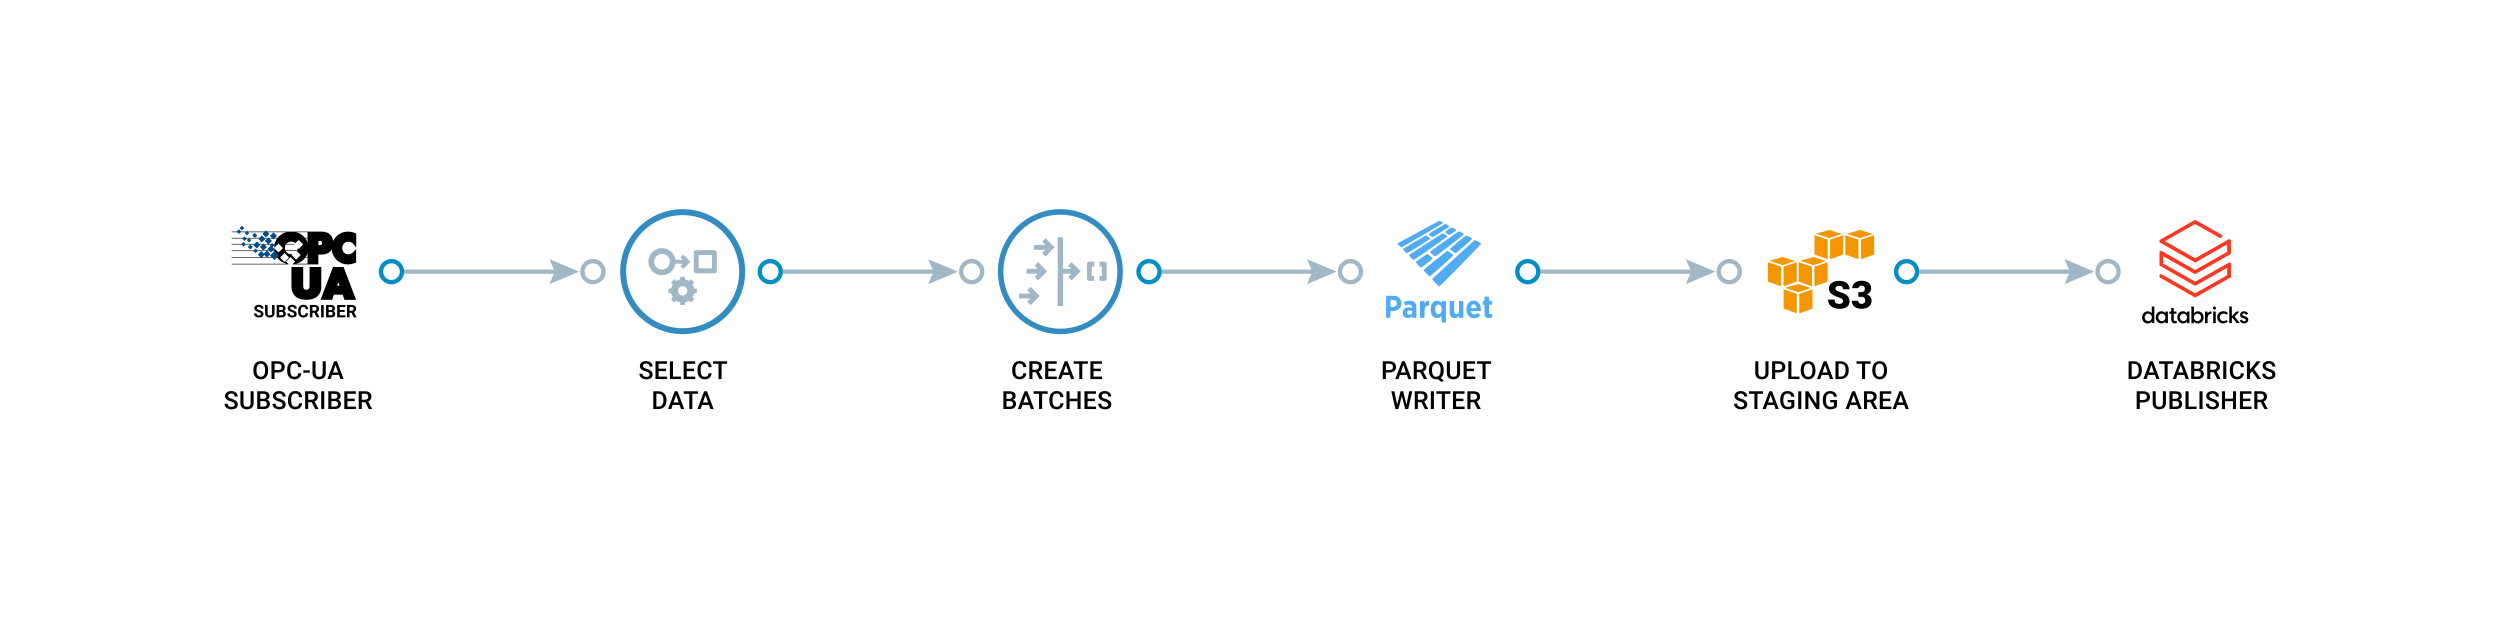 <?xml version="1.0" encoding="UTF-8"?>
<svg id="a" data-name="Layer 1" xmlns="http://www.w3.org/2000/svg" viewBox="0 0 800 200">
  <defs>
    <style>
      .d {
        fill: #004c87;
      }

      .e {
        fill: #008ec6;
      }

      .f {
        fill: #ff3621;
      }

      .g {
        fill: #328cc1;
      }

      .h {
        fill: #a1b7c6;
      }

      .i {
        fill: #50abf1;
      }

      .j {
        fill: #f39600;
        fill-rule: evenodd;
      }
    </style>
  </defs>
  <g>
    <g>
      <g id="b" data-name="Line Icons">
        <path class="h" d="m228.58,80.04h-5.76c-.45,0-.82.37-.82.82v5.76c0,.45.37.82.82.82h5.76c.45,0,.82-.37.82-.82v-5.76c0-.45-.37-.82-.82-.82Zm-.75,5.83h-4.26v-4.26h4.26v4.26Z"/>
      </g>
      <path class="h" d="m218.63,81.42l-.89.89.81.81h-2.41c-.31-2.1-2.12-3.72-4.3-3.72-2.4,0-4.35,1.95-4.35,4.35s1.95,4.35,4.35,4.35c2.18,0,4-1.62,4.3-3.72h2.41l-.81.81.89.89,2.33-2.33-2.33-2.33Zm-6.79,4.83c-1.38,0-2.5-1.12-2.5-2.5s1.12-2.5,2.5-2.5,2.5,1.12,2.5,2.5-1.12,2.5-2.5,2.5Z"/>
    </g>
    <path class="h" d="m222.97,93.83v-1.51h-.83c-.1-.48-.29-.93-.55-1.32l.59-.59-1.07-1.07-.59.59c-.4-.26-.84-.45-1.32-.55v-.83h-1.51v.83c-.48.1-.93.29-1.32.55l-.59-.59-1.07,1.07.59.59c-.26.4-.45.84-.55,1.32h-.83v1.51h.83c.1.48.29.93.55,1.32l-.59.59,1.07,1.07.59-.59c.4.26.84.45,1.32.55v.83h1.51v-.83c.48-.1.93-.29,1.32-.55l.59.59,1.07-1.07-.59-.59c.26-.4.45-.84.55-1.32h.83Zm-4.53.75c-.83,0-1.51-.68-1.51-1.51s.68-1.51,1.51-1.51,1.51.68,1.51,1.51-.68,1.51-1.51,1.51Z"/>
    <path class="g" d="m218.45,106.93c-11.03,0-20-8.97-20-20s8.97-20,20-20,20,8.97,20,20-8.97,20-20,20Zm0-38.1c-9.98,0-18.1,8.12-18.1,18.1s8.12,18.1,18.1,18.1,18.1-8.12,18.1-18.1-8.12-18.1-18.1-18.1Z"/>
  </g>
  <g>
    <path class="g" d="m339.32,106.93c-11.03,0-20-8.97-20-20s8.97-20,20-20,20,8.97,20,20-8.97,20-20,20Zm0-38.24c-10.05,0-18.24,8.18-18.24,18.24s8.18,18.24,18.24,18.24,18.24-8.18,18.24-18.24-8.18-18.24-18.24-18.24Z"/>
    <g>
      <g>
        <polygon class="h" points="331.08 84.99 332.1 86.01 328.49 86.01 328.49 87.59 332.1 87.59 331.08 88.6 332.19 89.72 335.11 86.8 332.19 83.88 331.08 84.99"/>
        <polygon class="h" points="333.48 77.35 334.5 78.37 330.89 78.37 330.89 79.94 334.5 79.94 333.48 80.96 334.59 82.07 337.51 79.15 334.59 76.24 333.48 77.35"/>
        <polygon class="h" points="328.68 92.91 329.7 93.92 326.09 93.92 326.09 95.5 329.7 95.5 328.68 96.51 329.79 97.63 332.71 94.71 329.79 91.79 328.68 92.91"/>
      </g>
      <g id="c" data-name="Line Icons">
        <g>
          <path class="h" d="m347.83,84.49v4.62c0,.43.35.77.77.77h1.54v-1.54h-.77v-3.08h.77v-1.54h-1.54c-.43,0-.77.35-.77.77Z"/>
          <path class="h" d="m354.16,84.49c0-.43-.35-.77-.77-.77h-1.54v1.54h.77v3.08h-.77v1.54h1.54c.43,0,.77-.34.77-.77v-4.62Z"/>
        </g>
      </g>
      <polygon class="h" points="342.9 83.88 341.79 84.99 342.8 86.01 340.18 86.01 340.18 75.89 338.46 75.89 338.46 97.97 340.18 97.97 340.18 87.59 342.8 87.59 341.79 88.6 342.9 89.72 345.82 86.8 342.9 83.88"/>
    </g>
  </g>
  <g>
    <g>
      <path class="i" d="m461.34,96.35l-.02.26c0,.14-.04.26-.06.26s-.11-.08-.2-.17c-.09-.09-.31-.24-.49-.33-.65-.31-1.43-.17-1.98.35-.53.5-.78,1.23-.78,2.28,0,1.68.72,2.72,1.92,2.77.54.03.86-.08,1.23-.4.15-.13.29-.25.31-.25s.03.45.03,1c0,.72.02,1.02.07,1.07h0s.25.06.7.05l.63-.02v-3.45s.03-3.45.03-3.45l-1.39.03Zm-.62,4.09h0c-.77.39-1.48-.3-1.48-1.45,0-.63.22-1.14.6-1.4.26-.18.72-.15.99.05.74.56.67,2.4-.11,2.8Z"/>
      <path class="i" d="m472.53,96.39c-.28-.13-.38-.15-.91-.15-.57,0-.62.01-.96.17-.9.44-1.41,1.39-1.42,2.59,0,.88.23,1.53.73,2.06.36.38.72.59,1.19.69h0c.19.04.44.08.57.08.58.01,1.28-.25,1.71-.64l.24-.22-.14-.18c-.08-.1-.24-.3-.36-.43l-.22-.25-.25.18c-.59.42-1.21.45-1.64.06-.2-.17-.45-.69-.38-.77.03-.03.75-.05,1.6-.06h1.55s.02-.47.02-.47c.04-1.22-.49-2.27-1.34-2.67Zm-.11,2.16h0c-.11.08-1.58.1-1.7.02-.06-.04-.06-.09-.01-.31.09-.35.19-.53.38-.69.49-.41,1.15-.11,1.35.62.07.27.07.3-.01.36Z"/>
      <path class="i" d="m452.88,96.96c-.36-.49-.95-.72-1.86-.71-.77,0-1.72.27-1.72.48,0,.11.27.91.33.97.02.03.21,0,.43-.08.48-.15,1.09-.17,1.33-.04.24.13.39.32.46.57.05.2.04.4-.03.4-.01,0-.16-.04-.33-.09-.44-.13-1.31-.09-1.68.08-.52.23-.79.6-.9,1.21-.16.87.24,1.68.97,1.95h0c.14.05.37.07.7.06.53-.02.71-.08,1.04-.37.11-.09.21-.16.22-.14.01.01.04.11.05.21.01.1.04.2.07.23.03.03.33.04.67.03l.62-.02v-1.97c0-2.19,0-2.26-.38-2.77Zm-1.37,3.66h0c-.15.08-.3.12-.49.12-.5,0-.69-.17-.72-.61-.02-.34.05-.51.31-.68.17-.12.24-.13.63-.11.61.03.68.08.68.47s-.13.65-.42.82Z"/>
      <path class="i" d="m464.87,101.71c-.3-.1-.7-.5-.84-.85-.12-.31-.13-.35-.13-2.41v-2.1s1.39-.03,1.39-.03l.02,1.82c.01,1.62.03,1.84.11,1.99.28.52,1.03.52,1.31,0,.12-.22.12-.29.14-2.01l.02-1.79,1.38.03v2.61c.02,1.92.01,2.63-.03,2.69-.05.06-.21.07-.7.06l-.63-.02-.02-.25c0-.14-.04-.27-.06-.29-.03-.03-.15.06-.28.19-.34.33-.59.43-1.08.43-.23,0-.49-.03-.59-.06h0Z"/>
      <path class="i" d="m475.88,101.73c-.32-.1-.53-.28-.68-.59l-.15-.31-.04-3.3h-.21c-.3,0-.34-.08-.32-.66.02-.5.02-.51.15-.53.4-.05.38,0,.38-.68,0-.41.02-.64.07-.68.09-.09,1.28-.09,1.34,0,.02.04.06.35.07.7l.03.63,1.01.03-.02.58-.02.58-1.01.03v1.39c0,1.75-.04,1.69.9,1.54.1-.02.11.02.12.52l.02.53-.26.12c-.29.13-1.11.19-1.39.1h0Z"/>
      <path class="i" d="m448.42,96.89c-.07-1.06-.6-1.77-1.57-2.11-.33-.12-.45-.12-1.83-.13h-1.47s-.01,3.46-.01,3.46c0,1.91,0,3.5.01,3.54h0c.02.05.19.07.7.05l.67-.02v-1.01c.02-.63.05-1.03.09-1.08.04-.05.22-.07.62-.07.66,0,1.02-.07,1.48-.28.89-.4,1.38-1.29,1.31-2.37Zm-2.09,1.23h0c-.3.14-1.31.15-1.36.02-.02-.05-.03-.54-.03-1.09,0-1.2-.03-1.15.72-1.1.92.06,1.29.39,1.3,1.15,0,.47-.22.84-.63,1.03Z"/>
      <path class="i" d="m454.44,101.65c-.04-.05-.06-.8-.05-2.69v-2.61s.69-.02.69-.02c.51-.01.69,0,.72.05.02.04.04.2.05.36,0,.28.07.38.13.19.04-.13.4-.49.59-.59.09-.04.28-.1.43-.11l.27-.03v1.53l-.23.04c-.39.06-.63.19-.83.43-.31.36-.35.6-.35,2.04,0,.78-.02,1.32-.06,1.38-.05.09-.12.11-.68.11-.46,0-.64-.02-.68-.07h0Z"/>
    </g>
    <g>
      <path class="i" d="m459.34,90.53c-1.06-1.13-1.09-1.18-.9-1.4.3-.34,13.21-12.15,13.39-12.26.16-.09,1.74.67,2.09,1.01.13.13-.9,1.23-6.5,6.95-3.66,3.74-6.73,6.82-6.82,6.83-.09.02-.65-.49-1.26-1.14h0Z"/>
      <path class="i" d="m456.45,87.52c-.57-.58-.93-1.03-.9-1.12.07-.17,7.48-6.17,7.62-6.16.17,0,1.92,1.33,1.92,1.46,0,.13-7.46,6.79-7.6,6.79-.04,0-.51-.43-1.04-.96h0Z"/>
      <path class="i" d="m453.74,84.75c-.45-.5-.73-.91-.67-.96.31-.29,3.54-2.53,3.64-2.53.17,0,1.73,1.34,1.73,1.48,0,.18-3.49,2.87-3.73,2.87-.11,0-.55-.39-.98-.86Z"/>
      <path class="i" d="m451.52,82.47c-.64-.65-.72-.77-.57-.91.21-.19,10.46-6.81,10.67-6.89.16-.06,1.58.8,1.58.96,0,.11-10.51,7.47-10.77,7.54-.1.03-.49-.27-.92-.7h0Z"/>
      <path class="i" d="m458.36,81.42c-.42-.35-.77-.7-.76-.77,0-.07.38-.4.83-.72.45-.32,2.49-1.78,4.53-3.24,2.03-1.46,3.78-2.66,3.88-2.66.27,0,1.66.8,1.62.93-.06.19-8.96,7.09-9.15,7.09-.1,0-.52-.29-.95-.64h0Z"/>
      <path class="i" d="m449.46,80.39c-.51-.53-.58-.66-.45-.78.11-.1,6.47-3.86,7.23-4.27.13-.07,1.47.9,1.43,1.03-.06.17-7.22,4.66-7.43,4.66-.1,0-.46-.29-.79-.64h0Z"/>
      <path class="i" d="m464.81,80.43c-.46-.33-.86-.66-.89-.73-.03-.09,4.18-3.6,5.14-4.27.19-.13.33-.09,1.13.34.5.27.91.54.91.61,0,.17-5.02,4.58-5.25,4.63-.11.02-.58-.24-1.04-.57h0Z"/>
      <path class="i" d="m447.74,78.58l-.61-.62.27-.18c.15-.1,3.18-1.75,6.73-3.67l6.46-3.49.62.3c.34.17.62.36.62.43,0,.09-13.28,7.85-13.44,7.85-.02,0-.31-.28-.64-.62h0Z"/>
      <path class="i" d="m457.68,75.46c-.3-.22-.54-.47-.54-.54,0-.07,1.21-.84,2.69-1.72l2.69-1.58.69.37c.38.2.69.41.69.45,0,.14-5.27,3.43-5.48,3.43-.1,0-.43-.19-.73-.41h0Z"/>
      <path class="i" d="m463.06,74.77c-.36-.22-.66-.47-.66-.54,0-.12,1.83-1.35,2.13-1.43.14-.04,1.37.61,1.47.78.03.05-.03.17-.14.26-.37.33-1.9,1.34-2.02,1.34-.07,0-.42-.19-.78-.41h0Z"/>
    </g>
  </g>
  <g>
    <path d="m694.8,102.17v-1.73s-.03-.07-.07-.07h-.57v-.67h.57s.07-.03.07-.07v-1.08h.8v1.08s.03.07.07.07h.79v.67h-.79s-.07.03-.07.07v1.53c0,.72.25.78.58.78.12,0,.3-.02.4-.03v.7c-.14.02-.36.05-.61.05-.31-.02-1.18-.02-1.18-1.3Zm21.9.42l.66-.35c.15.35.43.57.76.57.25,0,.54-.11.54-.42,0-.21-.14-.33-.45-.44l-.45-.15c-.63-.19-.94-.56-.94-1.07,0-.65.54-1.13,1.27-1.13.58,0,1.08.32,1.31.81l-.66.36c-.15-.32-.39-.49-.67-.49s-.48.15-.48.37c0,.19.15.35.45.44l.45.15c.66.21.97.57.97,1.07,0,.78-.67,1.18-1.34,1.18-.67-.02-1.21-.36-1.42-.92Zm-2.48-.67s-.03.03-.03.05v1.44h-.82v-5.33h.82v2.91s.02.06.05.06c.03.02.06,0,.07-.02l1.33-1.35h1l-1.55,1.57s-.03.06,0,.09l1.68,2.06h-1l-1.3-1.62s-.03-.03-.05-.03-.03,0-.05.02l-.16.15Zm-1.25-1.73l-.52.49c-.3-.23-.59-.33-.92-.33-.69,0-1.2.51-1.2,1.2s.51,1.2,1.2,1.2c.3,0,.61-.11.94-.33l.46.49c-.67.49-1.03.58-1.49.58-.55,0-1.04-.19-1.4-.56-.35-.35-.54-.86-.54-1.39,0-1.13.82-1.95,1.95-1.95.36,0,.92.06,1.51.58Zm-3.85-1.6c0,.27-.22.49-.49.49s-.49-.23-.49-.49.22-.49.49-.49c.27,0,.49.22.49.49Zm-.08,4.82h-.82v-3.71h.82v3.71Zm-2.61-1.62v1.64h-.82v-3.71h.8v.45s.02.06.05.07c.03.02.06,0,.07-.03.21-.35.59-.57,1.01-.57.06,0,.1,0,.14.02v.84s-.12-.02-.19-.02c-.66-.01-1.06.5-1.06,1.31Zm-4.4-.23c0-.67.51-1.2,1.16-1.2s1.16.53,1.16,1.2-.51,1.2-1.16,1.2-1.16-.53-1.16-1.2Zm.07,1.41h.03s.05.02.06.03c.28.33.7.51,1.18.51,1.01,0,1.79-.86,1.79-1.95,0-.54-.18-1.02-.52-1.39-.33-.36-.79-.56-1.28-.56s-.9.19-1.18.54c-.02.02-.05.03-.07.02-.03-.02-.05-.03-.05-.06v-2.01h-.82v5.33h.82v-.37s.01-.06.04-.07Zm-3.4-.21c-.64,0-1.16-.53-1.16-1.2s.51-1.2,1.16-1.2,1.16.53,1.16,1.2-.52,1.2-1.16,1.2Zm1.93.65v-3.71h-.8v.37s-.02.06-.05.06c-.03.02-.06,0-.07-.02-.27-.33-.69-.51-1.18-.51-1.01,0-1.79.86-1.79,1.95s.79,1.95,1.79,1.95c.46,0,.9-.19,1.18-.54.02-.03.05-.03.07-.02.03.02.05.03.05.06v.41h.8v-.02Zm-8.83-.65c-.64,0-1.16-.53-1.16-1.2s.51-1.2,1.16-1.2,1.16.53,1.16,1.2-.52,1.2-1.16,1.2Zm1.93.65v-3.71h-.8v.37s-.02.06-.05.06c-.03.02-.06,0-.07-.02-.27-.33-.69-.51-1.18-.51-1.01,0-1.79.86-1.79,1.95s.79,1.95,1.79,1.95c.46,0,.9-.19,1.18-.54.02-.03.05-.03.07-.02.03.02.05.03.05.06v.41h.8v-.02Zm-6.28-.65c-.66,0-1.16-.53-1.16-1.2s.51-1.2,1.16-1.2,1.16.53,1.16,1.2c0,.67-.52,1.2-1.16,1.2Zm1.93.65v-5.31h-.82v1.99s-.02.06-.05.06c-.03.02-.06,0-.07-.02-.28-.33-.7-.51-1.18-.51-1.01,0-1.79.86-1.79,1.95,0,.54.18,1.02.52,1.39.33.36.79.56,1.28.56s.9-.19,1.18-.54c.02-.02.05-.03.07-.02.03.02.05.03.05.06v.39h.8s0-.01,0-.01Z"/>
    <path class="f" d="m712.69,80.59l-10.25,5.81-10.9-6.19-.51.27v4.49l11.42,6.51,10.25-5.81v2.39l-10.25,5.81-10.91-6.19-.51.27v.76l11.42,6.51,11.46-6.51v-4.49l-.51-.27-10.96,6.19-10.22-5.81v-2.35l10.22,5.77,11.46-6.51v-4.43l-.59-.31-10.87,6.15-9.67-5.5,9.67-5.46,7.98,4.49.72-.38v-.55l-8.7-4.91-11.42,6.48v.69l11.42,6.51,10.25-5.81v2.38Z"/>
  </g>
  <g>
    <g>
      <rect class="h" x="129.31" y="86.26" width="49.54" height="1.35"/>
      <polygon class="h" points="175.82 90.93 177.51 86.93 175.82 82.93 185.3 86.93 175.82 90.93"/>
    </g>
    <path class="e" d="m125.27,91c-2.24,0-4.07-1.83-4.07-4.07s1.83-4.07,4.07-4.07,4.07,1.83,4.07,4.07-1.83,4.07-4.07,4.07Zm0-6.74c-1.47,0-2.67,1.2-2.67,2.67s1.2,2.67,2.67,2.67,2.67-1.2,2.67-2.67-1.2-2.67-2.67-2.67Z"/>
    <path class="h" d="m189.74,91c-2.24,0-4.07-1.83-4.07-4.07s1.83-4.07,4.07-4.07,4.07,1.83,4.07,4.07-1.83,4.07-4.07,4.07Zm0-6.74c-1.47,0-2.67,1.2-2.67,2.67s1.2,2.67,2.67,2.67,2.67-1.2,2.67-2.67-1.2-2.67-2.67-2.67Z"/>
  </g>
  <g>
    <g>
      <rect class="h" x="250.52" y="86.26" width="49.54" height="1.35"/>
      <polygon class="h" points="297.03 90.93 298.72 86.93 297.03 82.93 306.51 86.93 297.03 90.93"/>
    </g>
    <path class="e" d="m246.48,91c-2.24,0-4.07-1.83-4.07-4.07s1.83-4.07,4.07-4.07,4.07,1.83,4.07,4.07-1.83,4.07-4.07,4.07Zm0-6.74c-1.47,0-2.67,1.2-2.67,2.67s1.2,2.67,2.67,2.67,2.67-1.2,2.67-2.67-1.2-2.67-2.67-2.67Z"/>
    <path class="h" d="m310.95,91c-2.24,0-4.07-1.83-4.07-4.07s1.83-4.07,4.07-4.07,4.07,1.83,4.07,4.07-1.83,4.07-4.07,4.07Zm0-6.74c-1.47,0-2.67,1.2-2.67,2.67s1.2,2.67,2.67,2.67,2.67-1.2,2.67-2.67-1.2-2.67-2.67-2.67Z"/>
  </g>
  <g>
    <g>
      <rect class="h" x="371.73" y="86.26" width="49.54" height="1.35"/>
      <polygon class="h" points="418.24 90.93 419.94 86.93 418.24 82.93 427.72 86.93 418.24 90.93"/>
    </g>
    <path class="e" d="m367.69,91c-2.24,0-4.07-1.83-4.07-4.07s1.83-4.07,4.07-4.07,4.07,1.83,4.07,4.07-1.83,4.07-4.07,4.07Zm0-6.74c-1.47,0-2.67,1.2-2.67,2.67s1.2,2.67,2.67,2.67,2.67-1.2,2.67-2.67-1.2-2.67-2.67-2.67Z"/>
    <path class="h" d="m432.16,91c-2.24,0-4.07-1.83-4.07-4.07s1.83-4.07,4.07-4.07,4.07,1.83,4.07,4.07-1.83,4.07-4.07,4.07Zm0-6.74c-1.47,0-2.67,1.2-2.67,2.67s1.2,2.67,2.67,2.67,2.67-1.2,2.67-2.67-1.2-2.67-2.67-2.67Z"/>
  </g>
  <g>
    <g>
      <rect class="h" x="492.94" y="86.26" width="49.54" height="1.35"/>
      <polygon class="h" points="539.45 90.93 541.15 86.93 539.45 82.93 548.93 86.93 539.45 90.93"/>
    </g>
    <path class="e" d="m488.9,91c-2.24,0-4.07-1.83-4.07-4.07s1.83-4.07,4.07-4.07,4.07,1.83,4.07,4.07-1.83,4.07-4.07,4.07Zm0-6.74c-1.47,0-2.67,1.2-2.67,2.67s1.2,2.67,2.67,2.67,2.67-1.2,2.67-2.67-1.2-2.67-2.67-2.67Z"/>
    <path class="h" d="m553.37,91c-2.24,0-4.07-1.83-4.07-4.07s1.83-4.07,4.07-4.07,4.07,1.83,4.07,4.07-1.83,4.07-4.07,4.07Zm0-6.74c-1.47,0-2.67,1.2-2.67,2.67s1.2,2.67,2.67,2.67,2.67-1.2,2.67-2.67-1.2-2.67-2.67-2.67Z"/>
  </g>
  <g>
    <g>
      <rect class="h" x="614.16" y="86.26" width="49.54" height="1.35"/>
      <polygon class="h" points="660.66 90.93 662.36 86.93 660.66 82.93 670.14 86.93 660.66 90.93"/>
    </g>
    <path class="e" d="m610.11,91c-2.24,0-4.07-1.83-4.07-4.07s1.83-4.07,4.07-4.07,4.07,1.83,4.07,4.07-1.83,4.07-4.07,4.07Zm0-6.74c-1.47,0-2.67,1.2-2.67,2.67s1.2,2.67,2.67,2.67,2.67-1.2,2.67-2.67-1.2-2.67-2.67-2.67Z"/>
    <path class="h" d="m674.58,91c-2.24,0-4.07-1.83-4.07-4.07s1.83-4.07,4.07-4.07,4.07,1.83,4.07,4.07-1.83,4.07-4.07,4.07Zm0-6.74c-1.47,0-2.67,1.2-2.67,2.67s1.2,2.67,2.67,2.67,2.67-1.2,2.67-2.67-1.2-2.67-2.67-2.67Z"/>
  </g>
  <g>
    <path d="m85.81,118.61c0,.56-.1,1.05-.29,1.47s-.47.74-.83.97-.77.34-1.24.34-.87-.11-1.23-.34-.64-.55-.84-.96-.3-.9-.3-1.44v-.32c0-.55.1-1.04.29-1.47s.47-.75.83-.97.77-.34,1.23-.34.87.11,1.23.33.63.54.83.96.29.9.3,1.46v.32Zm-.99-.3c0-.63-.12-1.11-.36-1.45s-.58-.5-1.01-.5-.76.17-1,.5-.36.81-.37,1.42v.33c0,.62.12,1.11.37,1.45s.58.51,1.01.51.77-.17,1.01-.5.35-.82.35-1.46v-.3Z"/>
    <path d="m87.86,119.19v2.11h-.99v-5.69h2.18c.64,0,1.14.17,1.51.5s.56.77.56,1.31-.18.99-.55,1.3c-.37.31-.88.46-1.54.46h-1.18Zm0-.8h1.19c.35,0,.62-.08.8-.25s.28-.4.28-.72-.09-.55-.28-.74-.45-.28-.77-.28h-1.21v1.98Z"/>
    <path d="m96.41,119.45c-.06.61-.28,1.08-.67,1.42s-.91.51-1.56.51c-.45,0-.85-.11-1.2-.32s-.61-.52-.8-.92-.29-.86-.29-1.38v-.53c0-.54.1-1.01.29-1.42s.46-.72.82-.95.77-.33,1.23-.33c.63,0,1.13.17,1.52.51s.61.82.67,1.44h-.98c-.05-.41-.17-.7-.36-.88s-.47-.27-.84-.27c-.43,0-.76.16-.99.47-.23.31-.35.78-.35,1.38v.5c0,.62.11,1.08.33,1.41s.54.48.97.48c.39,0,.68-.09.88-.26s.32-.46.37-.87h.98Z"/>
    <path d="m99.12,119.27h-2.05v-.77h2.05v.77Z"/>
    <path d="m104.24,115.61v3.8c0,.6-.19,1.08-.58,1.44s-.9.53-1.54.53-1.17-.17-1.55-.52-.57-.83-.57-1.45v-3.8h.98v3.8c0,.38.1.67.29.87s.48.3.85.3c.76,0,1.14-.4,1.14-1.2v-3.77h.98Z"/>
    <path d="m108.47,119.98h-2.2l-.46,1.32h-1.03l2.15-5.69h.89l2.15,5.69h-1.03l-.46-1.32Zm-1.93-.8h1.65l-.82-2.36-.82,2.36Z"/>
    <path d="m75.08,129.44c0-.25-.09-.44-.26-.58s-.49-.27-.95-.41-.82-.29-1.09-.46c-.52-.33-.78-.75-.78-1.27,0-.46.19-.84.56-1.13s.86-.45,1.46-.45c.4,0,.75.07,1.06.22s.55.35.73.62.27.57.27.9h-.98c0-.3-.09-.53-.28-.7s-.45-.25-.8-.25c-.32,0-.57.07-.75.21s-.27.33-.27.58c0,.21.1.38.29.52s.51.27.95.41.8.28,1.07.45.46.36.59.58.19.47.19.76c0,.47-.18.85-.54,1.13s-.86.42-1.48.42c-.41,0-.79-.08-1.13-.23s-.61-.36-.8-.63-.29-.58-.29-.94h.99c0,.32.11.57.32.75s.52.27.92.27c.34,0,.6-.07.78-.21s.26-.32.26-.55Z"/>
    <path d="m81.17,125.21v3.8c0,.6-.19,1.08-.58,1.44s-.9.53-1.54.53-1.17-.17-1.55-.52-.57-.83-.57-1.45v-3.8h.98v3.8c0,.38.1.67.29.87s.48.3.85.3c.76,0,1.14-.4,1.14-1.2v-3.77h.98Z"/>
    <path d="m82.31,130.9v-5.69h1.95c.64,0,1.13.13,1.47.39s.5.64.5,1.15c0,.26-.07.5-.21.7s-.35.37-.62.48c.31.08.54.24.71.47s.25.51.25.83c0,.53-.17.94-.51,1.23s-.83.43-1.47.43h-2.07Zm.99-3.29h.97c.31,0,.55-.07.72-.21s.26-.34.26-.59c0-.28-.08-.48-.24-.61s-.41-.19-.75-.19h-.96v1.6Zm0,.73v1.78h1.1c.31,0,.55-.08.73-.23s.26-.37.26-.64c0-.59-.3-.89-.91-.91h-1.18Z"/>
    <path d="m90.41,129.44c0-.25-.09-.44-.26-.58s-.49-.27-.95-.41-.82-.29-1.09-.46c-.52-.33-.78-.75-.78-1.27,0-.46.19-.84.56-1.13s.86-.45,1.46-.45c.4,0,.75.07,1.06.22s.55.35.73.62.27.57.27.9h-.98c0-.3-.09-.53-.28-.7s-.45-.25-.8-.25c-.32,0-.57.07-.75.21s-.27.33-.27.58c0,.21.1.38.29.52s.51.27.95.41.8.28,1.07.45.46.36.59.58.19.47.19.76c0,.47-.18.85-.54,1.13s-.86.42-1.48.42c-.41,0-.79-.08-1.13-.23s-.61-.36-.8-.63-.29-.58-.29-.94h.99c0,.32.11.57.32.75s.52.27.92.27c.34,0,.6-.07.78-.21s.26-.32.26-.55Z"/>
    <path d="m96.68,129.05c-.06.61-.28,1.08-.67,1.42s-.91.51-1.56.51c-.45,0-.85-.11-1.2-.32s-.61-.52-.8-.92-.29-.86-.29-1.38v-.53c0-.54.1-1.01.29-1.42s.46-.72.82-.95.77-.33,1.23-.33c.63,0,1.13.17,1.52.51s.61.82.67,1.44h-.98c-.05-.41-.17-.7-.36-.88s-.47-.27-.84-.27c-.43,0-.76.16-.99.47-.23.31-.35.78-.35,1.38v.5c0,.62.11,1.08.33,1.41s.54.48.97.48c.39,0,.68-.09.88-.26s.32-.46.37-.87h.98Z"/>
    <path d="m99.74,128.71h-1.1v2.19h-.99v-5.69h2c.66,0,1.16.15,1.52.44.36.29.54.72.54,1.28,0,.38-.09.7-.28.96s-.44.45-.77.59l1.28,2.37v.05h-1.06l-1.14-2.19Zm-1.1-.8h1.02c.33,0,.59-.08.78-.25s.28-.4.28-.69-.09-.54-.26-.71-.43-.25-.78-.26h-1.04v1.91Z"/>
    <path d="m103.76,130.9h-.98v-5.69h.98v5.69Z"/>
    <path d="m105.06,130.9v-5.69h1.95c.64,0,1.13.13,1.47.39s.5.64.5,1.15c0,.26-.07.5-.21.7s-.35.37-.62.48c.31.08.54.24.71.47s.25.51.25.83c0,.53-.17.94-.51,1.23s-.83.43-1.47.43h-2.07Zm.99-3.29h.97c.31,0,.55-.07.72-.21s.26-.34.26-.59c0-.28-.08-.48-.24-.61s-.41-.19-.75-.19h-.96v1.6Zm0,.73v1.78h1.1c.31,0,.55-.08.73-.23s.26-.37.26-.64c0-.59-.3-.89-.91-.91h-1.18Z"/>
    <path d="m113.51,128.36h-2.34v1.75h2.73v.79h-3.72v-5.69h3.69v.8h-2.7v1.57h2.34v.78Z"/>
    <path d="m116.88,128.71h-1.1v2.19h-.99v-5.69h2c.66,0,1.16.15,1.52.44.36.29.54.72.54,1.28,0,.38-.09.7-.28.96s-.44.45-.77.59l1.28,2.37v.05h-1.06l-1.14-2.19Zm-1.1-.8h1.02c.33,0,.59-.08.78-.25s.28-.4.28-.69-.09-.54-.26-.71-.43-.25-.78-.26h-1.04v1.91Z"/>
  </g>
  <g>
    <path d="m207.83,119.84c0-.25-.09-.44-.26-.58s-.49-.27-.95-.41-.82-.29-1.09-.46c-.52-.33-.78-.75-.78-1.27,0-.46.19-.84.56-1.13s.86-.45,1.46-.45c.4,0,.75.07,1.06.22s.55.35.73.62.27.57.27.9h-.98c0-.3-.09-.53-.28-.7s-.45-.25-.8-.25c-.32,0-.57.07-.75.21s-.27.33-.27.58c0,.21.1.38.29.52s.51.27.95.41.8.28,1.07.45.46.36.59.58.19.47.19.76c0,.47-.18.85-.54,1.13s-.86.42-1.48.42c-.41,0-.79-.08-1.13-.23s-.61-.36-.8-.63-.29-.58-.29-.94h.99c0,.32.11.57.32.75s.52.27.92.27c.34,0,.6-.07.78-.21s.26-.32.26-.55Z"/>
    <path d="m213.09,118.76h-2.34v1.75h2.73v.79h-3.72v-5.69h3.69v.8h-2.7v1.57h2.34v.78Z"/>
    <path d="m215.36,120.51h2.58v.79h-3.57v-5.69h.99v4.9Z"/>
    <path d="m222.1,118.76h-2.34v1.75h2.73v.79h-3.72v-5.69h3.69v.8h-2.7v1.57h2.34v.78Z"/>
    <path d="m227.72,119.45c-.06.61-.28,1.08-.67,1.42s-.91.51-1.56.51c-.45,0-.85-.11-1.2-.32s-.61-.52-.8-.92-.29-.86-.29-1.38v-.53c0-.54.1-1.01.29-1.42s.46-.72.82-.95.77-.33,1.23-.33c.63,0,1.13.17,1.52.51s.61.82.67,1.44h-.98c-.05-.41-.17-.7-.36-.88s-.47-.27-.84-.27c-.43,0-.76.16-.99.47-.23.31-.35.78-.35,1.38v.5c0,.62.11,1.08.33,1.41s.54.48.97.48c.39,0,.68-.09.88-.26s.32-.46.37-.87h.98Z"/>
    <path d="m232.68,116.41h-1.77v4.89h-.98v-4.89h-1.76v-.8h4.51v.8Z"/>
    <path d="m209.05,130.9v-5.69h1.68c.5,0,.95.11,1.34.34s.69.54.9.95.32.88.32,1.41v.29c0,.54-.11,1.01-.32,1.42s-.52.72-.92.95-.85.33-1.37.33h-1.64Zm.99-4.89v4.1h.64c.52,0,.92-.16,1.19-.49s.42-.79.42-1.4v-.32c0-.62-.13-1.09-.4-1.41s-.66-.49-1.17-.49h-.69Z"/>
    <path d="m217.46,129.58h-2.2l-.46,1.32h-1.03l2.15-5.69h.89l2.15,5.69h-1.03l-.46-1.32Zm-1.93-.8h1.65l-.82-2.36-.82,2.36Z"/>
    <path d="m223.32,126.01h-1.77v4.89h-.98v-4.89h-1.76v-.8h4.51v.8Z"/>
    <path d="m226.86,129.58h-2.2l-.46,1.32h-1.03l2.15-5.69h.89l2.15,5.69h-1.03l-.46-1.32Zm-1.93-.8h1.65l-.82-2.36-.82,2.36Z"/>
  </g>
  <g>
    <path d="m328.43,119.45c-.06.61-.28,1.08-.67,1.42s-.91.51-1.56.51c-.45,0-.85-.11-1.2-.32s-.61-.52-.8-.92-.29-.86-.29-1.38v-.53c0-.54.1-1.01.29-1.42s.46-.72.82-.95.77-.33,1.23-.33c.63,0,1.13.17,1.52.51s.61.82.67,1.44h-.98c-.05-.41-.17-.7-.36-.88s-.47-.27-.84-.27c-.43,0-.76.16-.99.47-.23.31-.35.78-.35,1.38v.5c0,.62.11,1.08.33,1.41s.54.48.97.48c.39,0,.68-.09.88-.26s.32-.46.37-.87h.98Z"/>
    <path d="m331.48,119.11h-1.1v2.19h-.99v-5.69h2c.66,0,1.16.15,1.52.44.36.29.54.72.54,1.28,0,.38-.09.7-.28.96s-.44.45-.77.59l1.28,2.37v.05h-1.06l-1.14-2.19Zm-1.1-.8h1.02c.33,0,.59-.08.78-.25s.28-.4.28-.69-.09-.54-.26-.71-.43-.25-.78-.26h-1.04v1.91Z"/>
    <path d="m337.79,118.76h-2.34v1.75h2.73v.79h-3.72v-5.69h3.69v.8h-2.7v1.57h2.34v.78Z"/>
    <path d="m342.25,119.98h-2.2l-.46,1.32h-1.03l2.15-5.69h.89l2.15,5.69h-1.03l-.46-1.32Zm-1.93-.8h1.65l-.82-2.36-.82,2.36Z"/>
    <path d="m348.11,116.41h-1.77v4.89h-.98v-4.89h-1.76v-.8h4.51v.8Z"/>
    <path d="m352.26,118.76h-2.34v1.75h2.73v.79h-3.72v-5.69h3.69v.8h-2.7v1.57h2.34v.78Z"/>
    <path d="m321.08,130.9v-5.69h1.95c.64,0,1.13.13,1.47.39s.5.64.5,1.15c0,.26-.07.5-.21.7s-.35.37-.62.48c.31.08.54.24.71.47s.25.51.25.83c0,.53-.17.94-.51,1.23s-.83.43-1.47.43h-2.07Zm.99-3.29h.97c.31,0,.55-.07.72-.21s.26-.34.26-.59c0-.28-.08-.48-.24-.61s-.41-.19-.75-.19h-.96v1.6Zm0,.73v1.78h1.1c.31,0,.55-.08.73-.23s.26-.37.26-.64c0-.59-.3-.89-.91-.91h-1.18Z"/>
    <path d="m329.39,129.58h-2.2l-.46,1.32h-1.03l2.15-5.69h.89l2.15,5.69h-1.03l-.46-1.32Zm-1.93-.8h1.65l-.82-2.36-.82,2.36Z"/>
    <path d="m335.25,126.01h-1.77v4.89h-.98v-4.89h-1.76v-.8h4.51v.8Z"/>
    <path d="m340.31,129.05c-.06.61-.28,1.08-.67,1.42s-.91.51-1.56.51c-.45,0-.85-.11-1.2-.32s-.61-.52-.8-.92-.29-.86-.29-1.38v-.53c0-.54.1-1.01.29-1.42s.46-.72.82-.95.77-.33,1.23-.33c.63,0,1.13.17,1.52.51s.61.82.67,1.44h-.98c-.05-.41-.17-.7-.36-.88s-.47-.27-.84-.27c-.43,0-.76.16-.99.47-.23.31-.35.78-.35,1.38v.5c0,.62.11,1.08.33,1.41s.54.48.97.48c.39,0,.68-.09.88-.26s.32-.46.37-.87h.98Z"/>
    <path d="m345.79,130.9h-.98v-2.52h-2.54v2.52h-.99v-5.69h.99v2.37h2.54v-2.37h.98v5.69Z"/>
    <path d="m350.36,128.36h-2.34v1.75h2.73v.79h-3.72v-5.69h3.69v.8h-2.7v1.57h2.34v.78Z"/>
    <path d="m354.61,129.44c0-.25-.09-.44-.26-.58s-.49-.27-.95-.41-.82-.29-1.09-.46c-.52-.33-.78-.75-.78-1.27,0-.46.19-.84.56-1.13s.86-.45,1.46-.45c.4,0,.75.07,1.06.22s.55.35.73.62.27.57.27.9h-.98c0-.3-.09-.53-.28-.7s-.45-.25-.8-.25c-.32,0-.57.07-.75.21s-.27.33-.27.58c0,.21.1.38.29.52s.51.27.95.41.8.28,1.07.45.46.36.59.58.19.47.19.76c0,.47-.18.85-.54,1.13s-.86.42-1.48.42c-.41,0-.79-.08-1.13-.23s-.61-.36-.8-.63-.29-.58-.29-.94h.99c0,.32.11.57.32.75s.52.27.92.27c.34,0,.6-.07.78-.21s.26-.32.26-.55Z"/>
  </g>
  <g>
    <path d="m443.48,119.19v2.11h-.99v-5.69h2.18c.64,0,1.14.17,1.51.5s.56.77.56,1.31-.18.99-.55,1.3c-.37.31-.88.46-1.54.46h-1.18Zm0-.8h1.19c.35,0,.62-.08.8-.25s.28-.4.28-.72-.09-.55-.28-.74-.45-.28-.77-.28h-1.21v1.98Z"/>
    <path d="m450.18,119.98h-2.2l-.46,1.32h-1.03l2.15-5.69h.89l2.15,5.69h-1.03l-.46-1.32Zm-1.93-.8h1.65l-.82-2.36-.82,2.36Z"/>
    <path d="m454.49,119.11h-1.1v2.19h-.99v-5.69h2c.66,0,1.16.15,1.52.44.36.29.54.72.54,1.28,0,.38-.09.7-.28.96s-.44.45-.77.59l1.28,2.37v.05h-1.06l-1.14-2.19Zm-1.1-.8h1.02c.33,0,.59-.08.78-.25s.28-.4.28-.69-.09-.54-.26-.71-.43-.25-.78-.26h-1.04v1.91Z"/>
    <path d="m461.99,118.61c0,.54-.09,1.01-.26,1.4s-.41.71-.72.94l.98.76-.64.58-1.21-.96c-.16.03-.33.05-.51.05-.46,0-.87-.11-1.23-.34s-.64-.55-.84-.96-.3-.9-.3-1.44v-.32c0-.55.1-1.04.29-1.47s.47-.75.83-.97.77-.34,1.23-.34.88.11,1.24.33.63.54.83.96.29.9.3,1.46v.32Zm-.99-.3c0-.64-.12-1.13-.36-1.46s-.58-.5-1.02-.5-.76.17-1,.5-.36.81-.37,1.42v.33c0,.61.12,1.09.36,1.44s.58.52,1.01.52.78-.17,1.01-.5.35-.82.35-1.46v-.3Z"/>
    <path d="m467.23,115.61v3.8c0,.6-.19,1.08-.58,1.44s-.9.53-1.54.53-1.17-.17-1.55-.52-.57-.83-.57-1.45v-3.8h.98v3.8c0,.38.1.67.29.87s.48.3.85.3c.76,0,1.14-.4,1.14-1.2v-3.77h.98Z"/>
    <path d="m471.69,118.76h-2.34v1.75h2.73v.79h-3.72v-5.69h3.69v.8h-2.7v1.57h2.34v.78Z"/>
    <path d="m477.16,116.41h-1.77v4.89h-.98v-4.89h-1.76v-.8h4.51v.8Z"/>
    <path d="m450.07,129.49l.88-4.28h.98l-1.31,5.69h-.95l-1.08-4.15-1.11,4.15h-.95l-1.31-5.69h.98l.88,4.27,1.09-4.27h.83l1.07,4.28Z"/>
    <path d="m454.82,128.71h-1.1v2.19h-.99v-5.69h2c.66,0,1.16.15,1.52.44.36.29.54.72.54,1.28,0,.38-.09.7-.28.96s-.44.45-.77.59l1.28,2.37v.05h-1.06l-1.14-2.19Zm-1.1-.8h1.02c.33,0,.59-.08.78-.25s.28-.4.28-.69-.09-.54-.26-.71-.43-.25-.78-.26h-1.04v1.91Z"/>
    <path d="m458.85,130.9h-.98v-5.69h.98v5.69Z"/>
    <path d="m464.14,126.01h-1.77v4.89h-.98v-4.89h-1.76v-.8h4.51v.8Z"/>
    <path d="m468.29,128.36h-2.34v1.75h2.73v.79h-3.72v-5.69h3.69v.8h-2.7v1.57h2.34v.78Z"/>
    <path d="m471.66,128.71h-1.1v2.19h-.99v-5.69h2c.66,0,1.16.15,1.52.44.36.29.54.72.54,1.28,0,.38-.09.7-.28.96s-.44.45-.77.59l1.28,2.37v.05h-1.06l-1.14-2.19Zm-1.1-.8h1.02c.33,0,.59-.08.78-.25s.28-.4.28-.69-.09-.54-.26-.71-.43-.25-.78-.26h-1.04v1.91Z"/>
  </g>
  <g>
    <path d="m565.93,115.61v3.8c0,.6-.19,1.08-.58,1.44s-.9.53-1.54.53-1.17-.17-1.55-.52-.57-.83-.57-1.45v-3.8h.98v3.8c0,.38.1.67.29.87s.48.3.85.3c.76,0,1.14-.4,1.14-1.2v-3.77h.98Z"/>
    <path d="m568.06,119.19v2.11h-.99v-5.69h2.18c.64,0,1.14.17,1.51.5s.56.77.56,1.31-.18.99-.55,1.3c-.37.31-.88.46-1.54.46h-1.18Zm0-.8h1.19c.35,0,.62-.08.8-.25s.28-.4.28-.72-.09-.55-.28-.74-.45-.28-.77-.28h-1.21v1.98Z"/>
    <path d="m573.25,120.51h2.58v.79h-3.57v-5.69h.99v4.9Z"/>
    <path d="m580.96,118.61c0,.56-.1,1.05-.29,1.47s-.47.74-.83.97-.77.34-1.24.34-.87-.11-1.23-.34-.64-.55-.84-.96-.3-.9-.3-1.44v-.32c0-.55.1-1.04.29-1.47s.47-.75.83-.97.77-.34,1.23-.34.87.11,1.23.33.63.54.83.96.29.9.3,1.46v.32Zm-.99-.3c0-.63-.12-1.11-.36-1.45s-.58-.5-1.01-.5-.76.17-1,.5-.36.81-.37,1.42v.33c0,.62.12,1.11.37,1.45s.58.51,1.01.51.77-.17,1.01-.5.35-.82.35-1.46v-.3Z"/>
    <path d="m585.13,119.98h-2.2l-.46,1.32h-1.03l2.15-5.69h.89l2.15,5.69h-1.03l-.46-1.32Zm-1.93-.8h1.65l-.82-2.36-.82,2.36Z"/>
    <path d="m587.35,121.3v-5.69h1.68c.5,0,.95.11,1.34.34s.69.54.9.95.32.88.32,1.41v.29c0,.54-.11,1.01-.32,1.42s-.52.72-.92.95-.85.33-1.37.33h-1.64Zm.99-4.89v4.1h.64c.52,0,.92-.16,1.19-.49s.42-.79.42-1.4v-.32c0-.62-.13-1.09-.4-1.41s-.66-.49-1.17-.49h-.69Z"/>
    <path d="m598.6,116.41h-1.77v4.89h-.98v-4.89h-1.76v-.8h4.51v.8Z"/>
    <path d="m603.86,118.61c0,.56-.1,1.05-.29,1.47s-.47.74-.83.97-.77.34-1.24.34-.87-.11-1.23-.34-.64-.55-.84-.96-.3-.9-.3-1.44v-.32c0-.55.1-1.04.29-1.47s.47-.75.83-.97.77-.34,1.23-.34.87.11,1.23.33.63.54.83.96.29.9.3,1.46v.32Zm-.99-.3c0-.63-.12-1.11-.36-1.45s-.58-.5-1.01-.5-.76.17-1,.5-.36.81-.37,1.42v.33c0,.62.12,1.11.37,1.45s.58.51,1.01.51.77-.17,1.01-.5.35-.82.35-1.46v-.3Z"/>
    <path d="m558.12,129.44c0-.25-.09-.44-.26-.58s-.49-.27-.95-.41-.82-.29-1.09-.46c-.52-.33-.78-.75-.78-1.27,0-.46.19-.84.56-1.13s.86-.45,1.46-.45c.4,0,.75.07,1.06.22s.55.35.73.62.27.57.27.9h-.98c0-.3-.09-.53-.28-.7s-.45-.25-.8-.25c-.32,0-.57.07-.75.21s-.27.33-.27.58c0,.21.1.38.29.52s.51.27.95.41.8.28,1.07.45.46.36.59.58.19.47.19.76c0,.47-.18.85-.54,1.13s-.86.42-1.48.42c-.41,0-.79-.08-1.13-.23s-.61-.36-.8-.63-.29-.58-.29-.94h.99c0,.32.11.57.32.75s.52.27.92.27c.34,0,.6-.07.78-.21s.26-.32.26-.55Z"/>
    <path d="m564.16,126.01h-1.77v4.89h-.98v-4.89h-1.76v-.8h4.51v.8Z"/>
    <path d="m567.71,129.58h-2.2l-.46,1.32h-1.03l2.15-5.69h.89l2.15,5.69h-1.03l-.46-1.32Zm-1.93-.8h1.65l-.82-2.36-.82,2.36Z"/>
    <path d="m574.2,130.16c-.21.27-.49.47-.86.61s-.78.21-1.24.21-.9-.11-1.27-.32-.65-.53-.85-.93-.3-.87-.31-1.41v-.45c0-.86.21-1.53.62-2.01s.99-.72,1.72-.72c.63,0,1.14.16,1.51.47s.6.76.67,1.35h-.97c-.11-.68-.51-1.03-1.19-1.03-.44,0-.78.16-1.01.48-.23.32-.35.79-.36,1.4v.44c0,.61.13,1.09.39,1.43.26.34.62.51,1.08.51.51,0,.86-.11,1.08-.34v-1.11h-1.17v-.75h2.16v2.18Z"/>
    <path d="m576.41,130.9h-.98v-5.69h.98v5.69Z"/>
    <path d="m582.22,130.9h-.99l-2.54-4.04v4.04h-.99v-5.69h.99l2.54,4.05v-4.05h.98v5.69Z"/>
    <path d="m587.83,130.16c-.21.27-.49.47-.86.61s-.78.21-1.24.21-.9-.11-1.27-.32-.65-.53-.85-.93-.3-.87-.31-1.41v-.45c0-.86.21-1.53.62-2.01s.99-.72,1.72-.72c.63,0,1.14.16,1.51.47s.6.76.67,1.35h-.97c-.11-.68-.51-1.03-1.19-1.03-.44,0-.78.16-1.01.48-.23.32-.35.79-.36,1.4v.44c0,.61.13,1.09.39,1.43.26.34.62.51,1.08.51.51,0,.86-.11,1.08-.34v-1.11h-1.17v-.75h2.16v2.18Z"/>
    <path d="m594.25,129.58h-2.2l-.46,1.32h-1.03l2.15-5.69h.89l2.15,5.69h-1.03l-.46-1.32Zm-1.93-.8h1.65l-.82-2.36-.82,2.36Z"/>
    <path d="m598.56,128.71h-1.1v2.19h-.99v-5.69h2c.66,0,1.16.15,1.52.44.36.29.54.72.54,1.28,0,.38-.09.7-.28.96s-.44.45-.77.59l1.28,2.37v.05h-1.06l-1.14-2.19Zm-1.1-.8h1.02c.33,0,.59-.08.78-.25s.28-.4.28-.69-.09-.54-.26-.71-.43-.25-.78-.26h-1.04v1.91Z"/>
    <path d="m604.86,128.36h-2.34v1.75h2.73v.79h-3.72v-5.69h3.69v.8h-2.7v1.57h2.34v.78Z"/>
    <path d="m609.33,129.58h-2.2l-.46,1.32h-1.03l2.15-5.69h.89l2.15,5.69h-1.03l-.46-1.32Zm-1.93-.8h1.65l-.82-2.36-.82,2.36Z"/>
  </g>
  <g>
    <path d="m681.15,121.3v-5.69h1.68c.5,0,.95.11,1.34.34s.69.54.9.95.32.88.32,1.41v.29c0,.54-.11,1.01-.32,1.42s-.52.72-.92.95-.85.33-1.37.33h-1.64Zm.99-4.89v4.1h.64c.52,0,.92-.16,1.19-.49s.42-.79.42-1.4v-.32c0-.62-.13-1.09-.4-1.41s-.66-.49-1.17-.49h-.69Z"/>
    <path d="m689.56,119.98h-2.2l-.46,1.32h-1.03l2.15-5.69h.89l2.15,5.69h-1.03l-.46-1.32Zm-1.93-.8h1.65l-.82-2.36-.82,2.36Z"/>
    <path d="m695.42,116.41h-1.77v4.89h-.98v-4.89h-1.76v-.8h4.51v.8Z"/>
    <path d="m698.96,119.98h-2.2l-.46,1.32h-1.03l2.15-5.69h.89l2.15,5.69h-1.03l-.46-1.32Zm-1.93-.8h1.65l-.82-2.36-.82,2.36Z"/>
    <path d="m701.18,121.3v-5.69h1.95c.64,0,1.13.13,1.47.39s.5.64.5,1.15c0,.26-.07.5-.21.7s-.35.37-.62.48c.31.08.54.24.71.47s.25.51.25.83c0,.53-.17.94-.51,1.23s-.83.43-1.47.43h-2.07Zm.99-3.29h.97c.31,0,.55-.07.72-.21s.26-.34.26-.59c0-.28-.08-.48-.24-.61s-.41-.19-.75-.19h-.96v1.6Zm0,.73v1.78h1.1c.31,0,.55-.08.73-.23s.26-.37.26-.64c0-.59-.3-.89-.91-.91h-1.18Z"/>
    <path d="m708.4,119.11h-1.1v2.19h-.99v-5.69h2c.66,0,1.16.15,1.52.44.36.29.54.72.54,1.28,0,.38-.09.7-.28.96s-.44.45-.77.59l1.28,2.37v.05h-1.06l-1.14-2.19Zm-1.1-.8h1.02c.33,0,.59-.08.78-.25s.28-.4.28-.69-.09-.54-.26-.71-.43-.25-.78-.26h-1.04v1.91Z"/>
    <path d="m712.42,121.3h-.98v-5.69h.98v5.69Z"/>
    <path d="m718.06,119.45c-.06.61-.28,1.08-.67,1.42s-.91.51-1.56.51c-.45,0-.85-.11-1.2-.32s-.61-.52-.8-.92-.29-.86-.29-1.38v-.53c0-.54.1-1.01.29-1.42s.46-.72.82-.95.77-.33,1.23-.33c.63,0,1.13.17,1.52.51s.61.82.67,1.44h-.98c-.05-.41-.17-.7-.36-.88s-.47-.27-.84-.27c-.43,0-.76.16-.99.47-.23.31-.35.78-.35,1.38v.5c0,.62.11,1.08.33,1.41s.54.48.97.48c.39,0,.68-.09.88-.26s.32-.46.37-.87h.98Z"/>
    <path d="m720.65,118.84l-.64.68v1.77h-.99v-5.69h.99v2.67l.55-.68,1.66-1.99h1.2l-2.11,2.52,2.23,3.17h-1.17l-1.71-2.46Z"/>
    <path d="m727.12,119.84c0-.25-.09-.44-.26-.58s-.49-.27-.95-.41-.82-.29-1.09-.46c-.52-.33-.78-.75-.78-1.27,0-.46.19-.84.56-1.13s.86-.45,1.46-.45c.4,0,.75.07,1.06.22s.55.35.73.62.27.57.27.9h-.98c0-.3-.09-.53-.28-.7s-.45-.25-.8-.25c-.32,0-.57.07-.75.21s-.27.33-.27.58c0,.21.1.38.29.52s.51.27.95.41.8.28,1.07.45.46.36.59.58.19.47.19.76c0,.47-.18.85-.54,1.13s-.86.42-1.48.42c-.41,0-.79-.08-1.13-.23s-.61-.36-.8-.63-.29-.58-.29-.94h.99c0,.32.11.57.32.75s.52.27.92.27c.34,0,.6-.07.78-.21s.26-.32.26-.55Z"/>
    <path d="m684.73,128.79v2.11h-.99v-5.69h2.18c.64,0,1.14.17,1.51.5s.56.77.56,1.31-.18.99-.55,1.3c-.37.31-.88.46-1.54.46h-1.18Zm0-.8h1.19c.35,0,.62-.08.8-.25s.28-.4.28-.72-.09-.55-.28-.74-.45-.28-.77-.28h-1.21v1.98Z"/>
    <path d="m693.1,125.21v3.8c0,.6-.19,1.08-.58,1.44s-.9.53-1.54.53-1.17-.17-1.55-.52-.57-.83-.57-1.45v-3.8h.98v3.8c0,.38.1.67.29.87s.48.3.85.3c.76,0,1.14-.4,1.14-1.2v-3.77h.98Z"/>
    <path d="m694.23,130.9v-5.69h1.95c.64,0,1.13.13,1.47.39s.5.64.5,1.15c0,.26-.07.5-.21.7s-.35.37-.62.48c.31.08.54.24.71.47s.25.51.25.83c0,.53-.17.94-.51,1.23s-.83.43-1.47.43h-2.07Zm.99-3.29h.97c.31,0,.55-.07.72-.21s.26-.34.26-.59c0-.28-.08-.48-.24-.61s-.41-.19-.75-.19h-.96v1.6Zm0,.73v1.78h1.1c.31,0,.55-.08.73-.23s.26-.37.26-.64c0-.59-.3-.89-.91-.91h-1.18Z"/>
    <path d="m700.35,130.11h2.58v.79h-3.57v-5.69h.99v4.9Z"/>
    <path d="m704.81,130.9h-.98v-5.69h.98v5.69Z"/>
    <path d="m709.08,129.44c0-.25-.09-.44-.26-.58s-.49-.27-.95-.41-.82-.29-1.09-.46c-.52-.33-.78-.75-.78-1.27,0-.46.19-.84.56-1.13s.86-.45,1.46-.45c.4,0,.75.07,1.06.22s.55.35.73.62.27.57.27.9h-.98c0-.3-.09-.53-.28-.7s-.45-.25-.8-.25c-.32,0-.57.07-.75.21s-.27.33-.27.58c0,.21.1.38.29.52s.51.27.95.41.8.28,1.07.45.46.36.59.58.19.47.19.76c0,.47-.18.85-.54,1.13s-.86.42-1.48.42c-.41,0-.79-.08-1.13-.23s-.61-.36-.8-.63-.29-.58-.29-.94h.99c0,.32.11.57.32.75s.52.27.92.27c.34,0,.6-.07.78-.21s.26-.32.26-.55Z"/>
    <path d="m715.53,130.9h-.98v-2.52h-2.54v2.52h-.99v-5.69h.99v2.37h2.54v-2.37h.98v5.69Z"/>
    <path d="m720.1,128.36h-2.34v1.75h2.73v.79h-3.72v-5.69h3.69v.8h-2.7v1.57h2.34v.78Z"/>
    <path d="m723.47,128.71h-1.1v2.19h-.99v-5.69h2c.66,0,1.16.15,1.52.44.36.29.54.72.54,1.28,0,.38-.09.7-.28.96s-.44.45-.77.59l1.28,2.37v.05h-1.06l-1.14-2.19Zm-1.1-.8h1.02c.33,0,.59-.08.78-.25s.28-.4.28-.69-.09-.54-.26-.71-.43-.25-.78-.26h-1.04v1.91Z"/>
  </g>
  <g>
    <g>
      <g>
        <polygon class="j" points="574.99 100.28 570.76 98.76 570.76 92.57 574.99 94.01 574.99 100.28"/>
        <polygon class="j" points="575.77 100.28 580 98.76 580 92.57 575.77 94.01 575.77 100.28"/>
        <polygon class="j" points="571.2 92.1 575.48 90.9 579.45 92.18 575.48 93.52 571.2 92.1"/>
      </g>
      <g>
        <polygon class="j" points="569.96 91.62 565.73 90.11 565.73 83.91 569.96 85.35 569.96 91.62"/>
        <polygon class="j" points="570.73 91.62 574.96 90.11 574.96 83.91 570.73 85.35 570.73 91.62"/>
        <polygon class="j" points="566.16 83.44 570.44 82.24 574.41 83.52 570.44 84.87 566.16 83.44"/>
      </g>
      <g>
        <polygon class="j" points="579.82 91.62 575.6 90.11 575.6 83.91 579.82 85.35 579.82 91.62"/>
        <polygon class="j" points="580.6 91.62 584.83 90.11 584.83 83.91 580.6 85.35 580.6 91.62"/>
        <polygon class="j" points="576.03 83.44 580.31 82.24 584.28 83.52 580.31 84.87 576.03 83.44"/>
      </g>
      <g>
        <polygon class="j" points="584.86 82.96 580.63 81.45 580.63 75.25 584.86 76.69 584.86 82.96"/>
        <polygon class="j" points="585.63 82.96 589.86 81.45 589.86 75.25 585.63 76.69 585.63 82.96"/>
        <polygon class="j" points="581.06 74.79 585.34 73.58 589.31 74.86 585.34 76.21 581.06 74.79"/>
      </g>
      <g>
        <polygon class="j" points="594.72 82.96 590.5 81.45 590.5 75.25 594.72 76.69 594.72 82.96"/>
        <polygon class="j" points="595.5 82.96 599.73 81.45 599.73 75.25 595.5 76.69 595.5 82.96"/>
        <polygon class="j" points="590.93 74.79 595.21 73.58 599.18 74.86 595.21 76.21 590.93 74.79"/>
      </g>
    </g>
    <g>
      <path d="m589.77,96.37c0-.31-.11-.55-.33-.72-.22-.17-.6-.35-1.15-.53-.55-.18-1-.36-1.34-.53-1.13-.56-1.7-1.32-1.7-2.29,0-.48.14-.91.42-1.28.28-.37.68-.66,1.2-.86.52-.21,1.1-.31,1.74-.31s1.19.11,1.69.34c.5.22.89.54,1.16.96.28.41.41.89.41,1.42h-2.1c0-.36-.11-.63-.33-.83-.22-.2-.51-.29-.89-.29s-.67.08-.89.25c-.22.17-.33.38-.33.63,0,.22.12.43.36.61.24.18.66.37,1.27.56.6.19,1.1.4,1.49.63.94.54,1.42,1.29,1.42,2.25,0,.76-.29,1.36-.86,1.8-.58.44-1.37.65-2.37.65-.71,0-1.35-.13-1.92-.38-.57-.25-1.01-.6-1.3-1.04-.29-.44-.44-.95-.44-1.53h2.11c0,.47.12.81.36,1.04s.64.33,1.18.33c.35,0,.62-.08.83-.23.2-.15.3-.36.3-.63Z"/>
      <path d="m594.68,93.48h.95c.76,0,1.13-.37,1.13-1.11,0-.29-.09-.52-.27-.71-.18-.18-.43-.27-.76-.27-.27,0-.5.08-.7.23s-.3.35-.3.58h-2.02c0-.46.13-.87.38-1.23s.61-.64,1.07-.84c.45-.2.95-.3,1.5-.3.97,0,1.74.22,2.29.67.56.44.83,1.05.83,1.83,0,.38-.12.73-.35,1.07-.23.33-.57.61-1.01.81.46.17.83.42,1.09.77s.4.77.4,1.27c0,.78-.3,1.4-.9,1.87-.6.47-1.39.7-2.36.7-.57,0-1.1-.11-1.59-.33-.49-.22-.86-.52-1.11-.91-.25-.39-.38-.83-.38-1.32h2.03c0,.27.11.5.32.7.22.2.48.29.8.29.36,0,.64-.1.85-.3s.32-.45.32-.76c0-.44-.11-.75-.33-.94-.22-.18-.52-.28-.91-.28h-.98v-1.51Z"/>
    </g>
  </g>
  <g>
    <g>
      <path d="m109.94,85.45h-3.38l-3.99,10.49h3.72l.57-1.64h2.8l.57,1.65h3.72l-4-10.49Zm-1.69,4.83l.4,1.13h-.79l.4-1.13Z"/>
      <path d="m110.09,77.91c.18-.18.39-.32.62-.42.25-.1.52-.16.79-.15.65,0,1.19.27,1.64.82l.85,1.04v-4.46l-.29-.12c-.38-.16-.77-.29-1.18-.38-.38-.08-.77-.13-1.16-.13-2.04-.01-3.9,1.17-4.76,3.03-.1-.84-.42-1.53-.96-2.06-.66-.65-1.6-.97-2.8-.97h-28.72v.19h17.56c-.23.06-.45.13-.67.21-.65.25-1.23.63-1.73,1.11-.16.15-.3.32-.44.49h-14.73v.19h14.58c-.22.31-.41.64-.56.99-.11.25-.19.5-.25.76h-13.77v.19h13.74c-.07.34-.11.69-.11,1.04l1.37-1.37,1.45,1.45-1.45,1.45-1.37-1.37c0,.24.02.47.05.71h-13.68v.19h13.71c.07.37.17.73.32,1.08.12.29.27.57.45.83h-14.48v.19h14.61c.17.23.35.45.56.65.5.48,1.09.86,1.73,1.11.22.09.44.16.67.21h-17.56v.19h18.29l-.88-.88,1.45-1.45,1.45,1.45-.88.88h8.32v-3.13h.96c1.2,0,2.14-.33,2.8-.97.2-.2.37-.42.5-.66.05.56.19,1.11.41,1.63.28.62.66,1.19,1.15,1.67.97.95,2.27,1.48,3.63,1.48.34,0,.68-.04,1.01-.1.37-.07.73-.17,1.08-.29l.56-.2v-4.33l-.83.88c-.5.54-1.06.81-1.67.81-.52,0-1.02-.2-1.39-.58-.18-.18-.32-.4-.41-.63-.1-.26-.15-.53-.15-.81,0-.27.05-.55.15-.8.09-.24.23-.45.41-.63Zm-18.77.64c.05-.11.11-.22.18-.32h2.63,0s.18-.19.18-.19h-2.67s.08-.09.13-.14c.19-.18.41-.32.65-.42.71-.29,1.53-.17,2.13.31l1.02-1.03,1.45,1.45-1.45,1.45-.29-.29c0,.26-.06.52-.16.75h-3.8c-.11-.25-.16-.52-.16-.8,0-.28.05-.55.16-.8h0Zm-.26,5.32l-1.45-1.45,1.45-1.45,1.45,1.45-1.45,1.45Zm2.26-2.26l.29-.29c-.13.02-.26.04-.39.04-.27,0-.54-.05-.8-.15-.24-.1-.47-.24-.65-.42-.14-.13-.26-.29-.35-.46h3.62s-.03.04-.04.06l1.23,1.23-1.46,1.45-1.45-1.45Zm5.1,2.79h-3.68c.23-.06.45-.13.67-.21.65-.25,1.24-.63,1.74-1.11.21-.2.39-.42.56-.65h.71v1.97Zm0-2.16h-.58c.17-.26.33-.54.45-.83.05-.11.09-.23.13-.34v1.17Zm0-4.61c-.04-.12-.08-.23-.13-.34-.15-.35-.34-.68-.56-.99h.69v1.33Zm0-1.51h-.83c-.14-.17-.29-.34-.44-.49-.5-.48-1.09-.86-1.74-1.11-.22-.09-.44-.16-.67-.21h3.68v1.82Zm3.78,2.34h-.31v-1.36h.31c.79,0,.85.32.85.68s-.07.68-.86.68h0Z"/>
      <rect class="d" x="86.8" y="80.76" width="2.05" height="2.05" transform="translate(-32.11 86.05) rotate(-45)"/>
      <rect class="d" x="84.61" y="80.5" width="1.6" height="1.6" transform="translate(-32.47 84.2) rotate(-45)"/>
      <rect class="d" x="85.9" y="78.89" width="1.6" height="1.6" transform="translate(-30.95 84.64) rotate(-45)"/>
      <rect class="d" x="85.09" y="76.31" width="1.6" height="1.6" transform="translate(-29.37 83.31) rotate(-45)"/>
      <rect class="d" x="83.48" y="78.24" width="1.6" height="1.6" transform="translate(-31.21 82.74) rotate(-45)"/>
      <rect class="d" x="81.38" y="77.6" width="1.6" height="1.6" transform="translate(-31.36 81.07) rotate(-45)"/>
      <rect class="d" x="82.83" y="80.66" width="1.6" height="1.6" transform="translate(-33.11 82.99) rotate(-45)"/>
      <rect class="d" x="82.99" y="75.66" width="1.6" height="1.6" transform="translate(-29.52 81.64) rotate(-45)"/>
      <rect class="d" x="84.28" y="74.05" width="1.6" height="1.6" transform="translate(-28 82.08) rotate(-45)"/>
      <rect class="d" x="86.7" y="74.69" width="1.6" height="1.6" transform="translate(-27.75 83.98) rotate(-45)"/>
      <rect class="d" x="79.51" y="78.47" width="1.14" height="1.14" transform="translate(-32.43 79.78) rotate(-45)"/>
      <rect class="d" x="80.96" y="74.76" width="1.14" height="1.14" transform="translate(-29.39 79.72) rotate(-45)"/>
      <rect class="d" x="79.16" y="76.35" width="1.03" height="1.03" transform="translate(-31.01 78.85) rotate(-45)"/>
      <rect class="d" x="77.39" y="77.64" width="1.03" height="1.03" transform="translate(-32.45 77.98) rotate(-45)"/>
      <rect class="d" x="78.52" y="74.09" width="1.03" height="1.03" transform="translate(-29.6 77.73) rotate(-45)"/>
      <rect class="d" x="77.71" y="75.87" width="1.03" height="1.03" transform="translate(-31.06 73.41) rotate(-42.76)"/>
      <rect class="d" x="81.26" y="79.74" width="1.03" height="1.03" transform="translate(-32.79 81.33) rotate(-45)"/>
      <rect class="d" x="75.94" y="73.61" width="1.03" height="1.03" transform="translate(-30.02 75.77) rotate(-45)"/>
      <rect class="d" x="76.9" y="72.48" width="1.03" height="1.03" transform="translate(-28.94 76.12) rotate(-45)"/>
      <rect class="d" x="86.58" y="77.96" width="1.03" height="1.03" transform="translate(-29.98 84.57) rotate(-45)"/>
      <path d="m93.28,85.45h3.74c0,.09,0,.16,0,.24,0,1.79,0,3.58,0,5.37,0,.32.01.64.07.95.07.41.31.63.69.67.43.05.88.07,1.11-.38.11-.21.16-.47.16-.7.02-1.97.01-3.93.02-5.9,0-.08,0-.16,0-.25h3.74s.01.09.01.13c0,2.12.01,4.25-.02,6.37-.02,1.09-.38,2.08-1.21,2.85-.59.54-1.3.84-2.07.99-1.09.21-2.18.2-3.26-.07-1.73-.43-2.79-1.69-2.96-3.5-.02-.22-.04-.45-.04-.67,0-1.97,0-3.93,0-5.9,0-.06,0-.12,0-.2Z"/>
    </g>
    <g>
      <path d="m83.49,100.5c0-.15-.05-.27-.16-.36s-.3-.17-.59-.26-.51-.18-.67-.27c-.45-.24-.67-.57-.67-.98,0-.21.06-.41.18-.57s.29-.3.52-.39.48-.14.76-.14.54.05.76.15.39.25.52.43.18.4.18.64h-.82c0-.18-.06-.32-.17-.42s-.27-.15-.48-.15-.35.04-.47.13-.17.2-.17.33c0,.13.06.24.19.32s.32.17.57.24c.46.14.8.31,1.02.52s.32.46.32.77c0,.34-.13.61-.39.81s-.61.29-1.05.29c-.3,0-.58-.06-.83-.17s-.44-.26-.57-.46-.2-.42-.2-.67h.82c0,.44.26.66.78.66.19,0,.35-.04.45-.12s.16-.19.16-.33Z"/>
      <path d="m87.86,97.58v2.61c0,.43-.14.78-.41,1.03s-.64.38-1.11.38-.83-.12-1.1-.37-.41-.58-.42-1.01v-2.64h.82v2.62c0,.26.06.45.19.57s.3.18.52.18c.46,0,.69-.24.7-.72v-2.64h.82Z"/>
      <path d="m88.53,101.54v-3.96h1.39c.48,0,.85.09,1.09.28s.37.45.37.81c0,.19-.05.37-.15.51s-.24.26-.42.33c.2.05.36.15.48.31s.18.34.18.57c0,.38-.12.67-.36.87s-.59.3-1.04.3h-1.54Zm.82-2.3h.6c.41,0,.62-.17.62-.49,0-.18-.05-.31-.16-.39s-.27-.12-.49-.12h-.57v1Zm0,.58v1.07h.7c.19,0,.34-.05.45-.14s.16-.22.16-.38c0-.36-.19-.55-.56-.55h-.75Z"/>
      <path d="m94.14,100.5c0-.15-.05-.27-.16-.36s-.3-.17-.59-.26-.51-.18-.67-.27c-.45-.24-.67-.57-.67-.98,0-.21.06-.41.18-.57s.29-.3.52-.39.48-.14.76-.14.54.05.76.15.39.25.52.43.18.4.18.64h-.82c0-.18-.06-.32-.17-.42s-.27-.15-.48-.15-.35.04-.47.13-.17.2-.17.33c0,.13.06.24.19.32s.32.17.57.24c.46.14.8.31,1.02.52s.32.46.32.77c0,.34-.13.61-.39.81s-.61.29-1.05.29c-.3,0-.58-.06-.83-.17s-.44-.26-.57-.46-.2-.42-.2-.67h.82c0,.44.26.66.78.66.19,0,.35-.04.45-.12s.16-.19.16-.33Z"/>
      <path d="m98.62,100.22c-.03.43-.19.76-.47,1.01s-.66.37-1.12.37c-.51,0-.91-.17-1.2-.51s-.44-.81-.44-1.41v-.24c0-.38.07-.72.2-1.01s.33-.51.58-.67.54-.23.87-.23c.46,0,.83.12,1.1.37s.44.59.48,1.03h-.82c-.02-.26-.09-.44-.21-.56s-.31-.17-.56-.17c-.27,0-.48.1-.61.29s-.2.5-.21.91v.3c0,.43.06.74.19.94s.33.3.61.3c.25,0,.44-.06.56-.17s.2-.29.21-.53h.82Z"/>
      <path d="m100.63,100.09h-.65v1.45h-.82v-3.96h1.47c.47,0,.83.1,1.08.31s.38.5.38.88c0,.27-.06.5-.18.68s-.29.32-.53.43l.86,1.62v.04h-.88l-.74-1.45Zm-.65-.66h.66c.21,0,.36-.05.48-.16s.17-.25.17-.43-.05-.33-.16-.44-.27-.16-.49-.16h-.66v1.19Z"/>
      <path d="m103.58,101.54h-.82v-3.96h.82v3.96Z"/>
      <path d="m104.34,101.54v-3.96h1.39c.48,0,.85.09,1.09.28s.37.45.37.81c0,.19-.05.37-.15.51s-.24.26-.42.33c.2.05.36.15.48.31s.18.34.18.57c0,.38-.12.67-.36.87s-.59.3-1.04.3h-1.54Zm.82-2.3h.6c.41,0,.62-.17.62-.49,0-.18-.05-.31-.16-.39s-.27-.12-.49-.12h-.57v1Zm0,.58v1.07h.7c.19,0,.34-.05.45-.14s.16-.22.16-.38c0-.36-.19-.55-.56-.55h-.75Z"/>
      <path d="m110.28,99.83h-1.57v1.06h1.84v.66h-2.66v-3.96h2.65v.66h-1.83v.94h1.57v.64Z"/>
      <path d="m112.5,100.09h-.65v1.45h-.82v-3.96h1.47c.47,0,.83.1,1.08.31s.38.5.38.88c0,.27-.06.5-.18.68s-.29.32-.53.43l.86,1.62v.04h-.88l-.74-1.45Zm-.65-.66h.66c.21,0,.36-.05.48-.16s.17-.25.17-.43-.05-.33-.16-.44-.27-.16-.49-.16h-.66v1.19Z"/>
    </g>
  </g>
</svg>